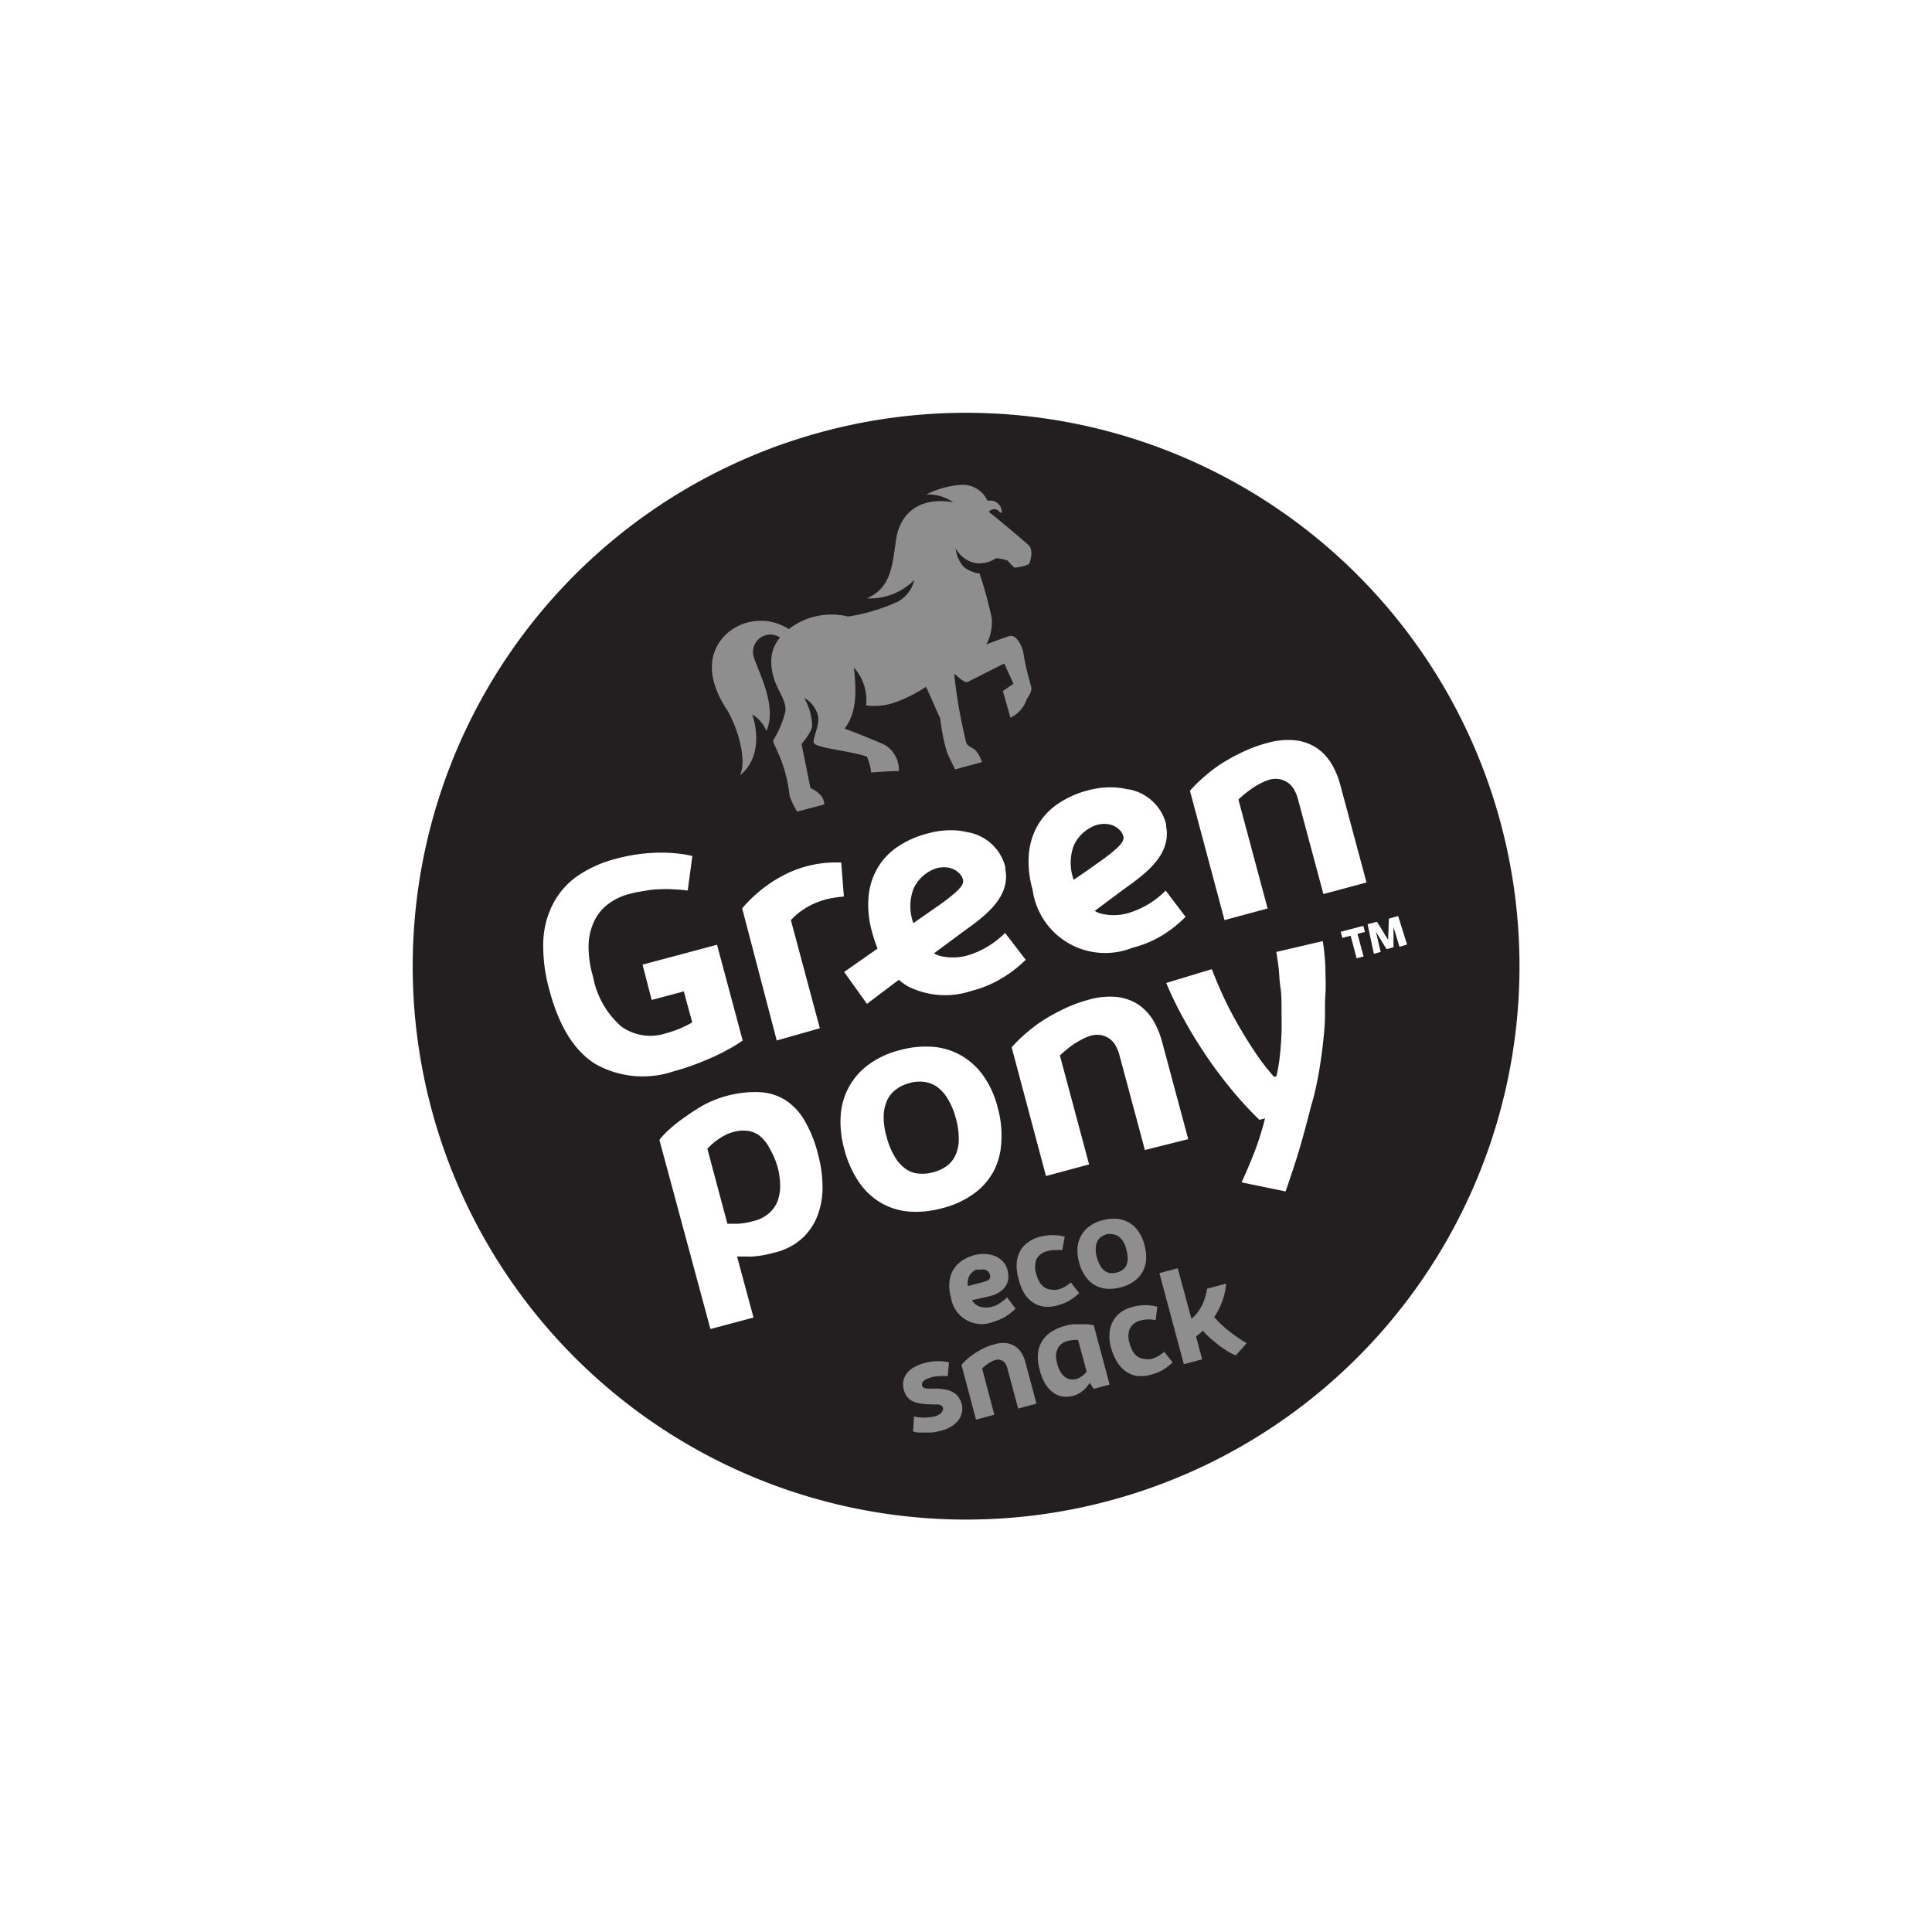 <?xml version="1.0" encoding="UTF-8"?> <svg xmlns="http://www.w3.org/2000/svg" id="Слой_1" data-name="Слой 1" viewBox="0 0 158.22 158.22"><defs><style>.cls-1{fill:#231f20;}.cls-2{fill:#8d8e8d;}</style></defs><path class="cls-1" d="M77.62,90a3.19,3.19,0,0,0-.89-1,2.33,2.33,0,0,0-1.06-.4,2.88,2.88,0,0,0-1.19.1,3,3,0,0,0-1.1.52,2.35,2.35,0,0,0-.73.89,3.35,3.35,0,0,0-.28,1.28,5.56,5.56,0,0,0,.23,1.67,6,6,0,0,0,.67,1.66,3.17,3.17,0,0,0,.89,1,2.15,2.15,0,0,0,1.07.39,3.35,3.35,0,0,0,1.2-.11,3.18,3.18,0,0,0,1.1-.51,2.26,2.26,0,0,0,.72-.89,3.2,3.2,0,0,0,.27-1.3,6.34,6.34,0,0,0-.25-1.75A5.75,5.75,0,0,0,77.62,90Z"></path><path class="cls-1" d="M63,94a3,3,0,0,0-.81-1,2,2,0,0,0-1-.39,2.9,2.9,0,0,0-1.15.1,3.21,3.21,0,0,0-.67.26,4.87,4.87,0,0,0-.59.36,5.25,5.25,0,0,0-.49.39q-.21.19-.36.36l1.64,6.14c.25,0,.53,0,.85,0a5.73,5.73,0,0,0,1.23-.21A3,3,0,0,0,63,99.34a2.6,2.6,0,0,0,.69-1,3.77,3.77,0,0,0,.2-1.32,6.27,6.27,0,0,0-.21-1.45A6.77,6.77,0,0,0,63,94Z"></path><path class="cls-1" d="M77.09,74c2-1.45,1.89-1.75,1.68-2.2a1.05,1.05,0,0,0-.2-.27,1.66,1.66,0,0,0-.77-.45h0a2.21,2.21,0,0,0-1.26.08,3.14,3.14,0,0,0-1.74,1.65,4.06,4.06,0,0,0,0,2.79Z"></path><path class="cls-1" d="M122.89,67.38a45.32,45.32,0,1,0-32,55.51A45.32,45.32,0,0,0,122.89,67.38ZM84.26,69.92A5.65,5.65,0,0,1,85,67.56a5.46,5.46,0,0,1,1.65-1.74,7.83,7.83,0,0,1,2.43-1.09,7,7,0,0,1,2.26-.24,5.67,5.67,0,0,1,1,.15h.08a3.87,3.87,0,0,1,3.08,2.86l0,.19h0c.47,2.45-2,4.07-3.57,5.21L89.65,74.6a2.06,2.06,0,0,0,.48.21,4.33,4.33,0,0,0,2.45-.09,7.16,7.16,0,0,0,2.88-1.79l1.63,2.15a10,10,0,0,1-1.94,1.54,9,9,0,0,1-2.42,1,6,6,0,0,1-8.17-4.78A8.14,8.14,0,0,1,84.26,69.92ZM71.43,76.37a8.06,8.06,0,0,1-.3-2.93,5.6,5.6,0,0,1,.74-2.36,5.36,5.36,0,0,1,1.65-1.74A7.83,7.83,0,0,1,76,68.25,7,7,0,0,1,78.22,68a5.71,5.71,0,0,1,1,.15h0l0,0A3.85,3.85,0,0,1,82.33,71l0,.18h0c.48,2.45-2,4.06-3.57,5.21l-2.27,1.68a2.06,2.06,0,0,0,.48.21,4.42,4.42,0,0,0,2.45-.09,7.33,7.33,0,0,0,2.89-1.79L84,78.6A10,10,0,0,1,82,80.14a9,9,0,0,1-2.42,1,6.77,6.77,0,0,1-5.2-.35,4.52,4.52,0,0,1-.77-.55L71,82.21,69.13,79.6l2.74-1.92A9.58,9.58,0,0,1,71.43,76.37ZM48.77,87.14q-2.58-1.59-3.76-6a13.26,13.26,0,0,1-.52-4,7.26,7.26,0,0,1,.8-3.12,6.34,6.34,0,0,1,2-2.28,10,10,0,0,1,3.22-1.43,13.6,13.6,0,0,1,1.73-.35,13.87,13.87,0,0,1,1.66-.13,12.38,12.38,0,0,1,1.52.06,10.06,10.06,0,0,1,1.28.21l-.38,2.83c-.38-.05-.77-.08-1.18-.1a10.28,10.28,0,0,0-1.24,0c-.42,0-.83.08-1.24.15a10.34,10.34,0,0,0-1.16.24,4.86,4.86,0,0,0-1.75.86,3.74,3.74,0,0,0-1.12,1.43,4.89,4.89,0,0,0-.43,2A8.74,8.74,0,0,0,48.57,80a7.15,7.15,0,0,0,2.32,4.07,4.08,4.08,0,0,0,3.65.55,9.7,9.7,0,0,0,1.15-.39c.37-.16.71-.33,1-.5L56,81.19l-2.63.7L52.62,79l6.1-1.63,2.1,7.84a10.85,10.85,0,0,1-1.2.74c-.45.25-.92.48-1.42.7s-1,.42-1.52.61-1,.34-1.5.47A7.89,7.89,0,0,1,48.77,87.14ZM67,99.42a5,5,0,0,1-1.24,1.93,5.08,5.08,0,0,1-2.29,1.22c-.38.1-.72.18-1,.23s-.58.08-.83.1-.48,0-.68,0l-.6,0,1.35,5-3.53.94L54,93.35a7,7,0,0,1,.87-.91,11.65,11.65,0,0,1,1.29-1,14.22,14.22,0,0,1,1.57-1,9,9,0,0,1,4.43-1,4.38,4.38,0,0,1,2.14.64,4.9,4.9,0,0,1,1.59,1.69A10.37,10.37,0,0,1,67,94.56a10.55,10.55,0,0,1,.36,2.5A6.53,6.53,0,0,1,67,99.42Zm-.17-25.49a5.72,5.72,0,0,0-1.06.57,4.82,4.82,0,0,0-1,.86l2.37,8.85-3.53,1L60.78,74.39a11.25,11.25,0,0,1,3.79-2.91,9.27,9.27,0,0,1,4.32-.84l.22,2.78a11.16,11.16,0,0,0-1.14.16A5.89,5.89,0,0,0,66.84,73.93ZM82,93.59A5.74,5.74,0,0,1,81.33,96a5.5,5.5,0,0,1-1.64,1.8,7.53,7.53,0,0,1-2.51,1.14,8.07,8.07,0,0,1-2.74.28,5.46,5.46,0,0,1-2.32-.73,5.66,5.66,0,0,1-1.79-1.7,8.65,8.65,0,0,1-1.19-2.69,8.19,8.19,0,0,1-.29-2.77,5.59,5.59,0,0,1,2.33-4.18A7.33,7.33,0,0,1,73.7,86a7.92,7.92,0,0,1,2.57-.28,5.55,5.55,0,0,1,2.32.65A5.74,5.74,0,0,1,80.46,88a7.79,7.79,0,0,1,1.25,2.72A8.52,8.52,0,0,1,82,93.59Zm11.76.59-2.07-7.72a3.31,3.31,0,0,0-.27-.72,1.75,1.75,0,0,0-.45-.59,1.72,1.72,0,0,0-.67-.35,1.91,1.91,0,0,0-.91,0,3.91,3.91,0,0,0-.75.3c-.25.13-.5.28-.73.43s-.44.32-.63.48-.35.3-.48.43l2.39,8.92-3.53.95L82.85,85.77a11.64,11.64,0,0,1,1-1,13.52,13.52,0,0,1,1.42-1.11,15.76,15.76,0,0,1,1.78-1,11.45,11.45,0,0,1,2.08-.78,6.12,6.12,0,0,1,2.36-.23,4,4,0,0,1,1.75.63,4.21,4.21,0,0,1,1.2,1.28,6.85,6.85,0,0,1,.72,1.73l2.15,8ZM108.48,84c-.06.84-.15,1.66-.26,2.45s-.23,1.54-.38,2.25a19.07,19.07,0,0,1-.47,1.88c-.11.43-.24.95-.4,1.54s-.33,1.22-.52,1.87-.39,1.28-.6,1.9-.39,1.19-.57,1.68l-3.6-.74c.36-.79.72-1.63,1.07-2.53a24.26,24.26,0,0,0,.85-2.71l-.46.12a29.81,29.81,0,0,1-2.4-2.62c-.76-.93-1.46-1.88-2.1-2.84s-1.23-1.94-1.76-2.91a29.23,29.23,0,0,1-1.37-2.84l3.73-1.13c.3.77.63,1.56,1,2.35s.79,1.58,1.23,2.34.9,1.5,1.38,2.21a18,18,0,0,0,1.49,1.92l.19-.05a14.33,14.33,0,0,0,.29-1.72c.06-.61.11-1.23.13-1.87s0-1.26,0-1.9,0-1.23-.09-1.8-.09-1.11-.15-1.61-.13-.92-.19-1.28l3.81-.89a19.52,19.52,0,0,1,.21,2.07c0,.76.06,1.55,0,2.36S108.54,83.11,108.48,84Zm3.19-5.67-.57.15-.49-1.85-.68.18-.13-.5,1.85-.49.13.5-.61.16Zm-3.29-5.11-2.07-7.72a3.13,3.13,0,0,0-.27-.72,1.75,1.75,0,0,0-.45-.59,1.72,1.72,0,0,0-.67-.35,1.79,1.79,0,0,0-.91,0,3.91,3.91,0,0,0-.75.3,5.83,5.83,0,0,0-.73.43q-.34.24-.63.48a5.49,5.49,0,0,0-.48.43l2.39,8.92-3.53.95L97.45,64.76a10.38,10.38,0,0,1,1-1,12.34,12.34,0,0,1,1.42-1.12,15.74,15.74,0,0,1,1.78-1,11.45,11.45,0,0,1,2.08-.78,6.11,6.11,0,0,1,2.36-.23,4,4,0,0,1,1.75.63,4.21,4.21,0,0,1,1.2,1.28,6.85,6.85,0,0,1,.72,1.73l2.15,8Zm6.23,4.32-.49-1.63,0,1.67-.57.15-.87-1.42.39,1.65-.56.15L112,75.69l.77-.2.91,1.48.06-1.74.76-.21.73,2.33Z"></path><path class="cls-1" d="M90.22,70.45c2-1.44,1.89-1.75,1.68-2.2a1.05,1.05,0,0,0-.2-.27,1.66,1.66,0,0,0-.77-.45h0a2.21,2.21,0,0,0-1.26.08,3.14,3.14,0,0,0-1.74,1.65,4.06,4.06,0,0,0,0,2.79C89.14,71.23,90,70.61,90.22,70.45Z"></path><path class="cls-2" d="M79.6,106.48a1.16,1.16,0,0,0,.65.53,1.87,1.87,0,0,0,1,0,1.91,1.91,0,0,0,.36-.13,3.37,3.37,0,0,0,.32-.19l.29-.21.26-.23.69.92a5.21,5.21,0,0,1-.82.65,4.14,4.14,0,0,1-1,.43,2.54,2.54,0,0,1-3.47-2,3.27,3.27,0,0,1-.13-1.25,2.5,2.5,0,0,1,.31-1,2.35,2.35,0,0,1,.7-.74,3.29,3.29,0,0,1,1-.46,2.71,2.71,0,0,1,1-.1,2.3,2.3,0,0,1,.81.2,1.89,1.89,0,0,1,.6.45,1.53,1.53,0,0,1,.33.63,2.11,2.11,0,0,1,.08.62,1.32,1.32,0,0,1-.16.61,1.63,1.63,0,0,1-.48.55,2.73,2.73,0,0,1-.89.39Zm.46-2.53a1,1,0,0,0-.41.21,1,1,0,0,0-.26.32,1.34,1.34,0,0,0-.13.4,2.13,2.13,0,0,0,0,.44L80.5,105l.28-.09a.56.56,0,0,0,.2-.12.29.29,0,0,0,.1-.16.41.41,0,0,0,0-.22.69.69,0,0,0-.16-.28.82.82,0,0,0-.25-.16,1,1,0,0,0-.3,0A1.55,1.55,0,0,0,80.06,104Z"></path><path class="cls-2" d="M83.4,104.67a3.7,3.7,0,0,1-.14-1.2,2.43,2.43,0,0,1,.28-1,2.06,2.06,0,0,1,.65-.73,2.69,2.69,0,0,1,1-.46,4,4,0,0,1,1-.13,3.66,3.66,0,0,1,1,.13L87,102.38a2.52,2.52,0,0,0-.6,0,1.93,1.93,0,0,0-.61.08,1.31,1.31,0,0,0-.91.67,1.81,1.81,0,0,0,0,1.25,2.22,2.22,0,0,0,.28.66,1.27,1.27,0,0,0,.4.4,1.1,1.1,0,0,0,.5.17,1.62,1.62,0,0,0,.57,0,2.6,2.6,0,0,0,.59-.24,4.14,4.14,0,0,0,.48-.34l.68.87-.36.31-.4.28a5.14,5.14,0,0,1-.47.23,3.42,3.42,0,0,1-.54.18,2.71,2.71,0,0,1-1.21.09,2.09,2.09,0,0,1-.92-.41,2.35,2.35,0,0,1-.66-.77A4.19,4.19,0,0,1,83.4,104.67Z"></path><path class="cls-2" d="M88.37,103.37a3.53,3.53,0,0,1-.13-1.18,2.43,2.43,0,0,1,.3-1,2.39,2.39,0,0,1,.69-.77,3,3,0,0,1,1.07-.49,3.47,3.47,0,0,1,1.1-.12,2.36,2.36,0,0,1,1,.28,2.28,2.28,0,0,1,.79.7,3.31,3.31,0,0,1,.53,1.15,3.66,3.66,0,0,1,.14,1.23,2.39,2.39,0,0,1-.3,1,2.27,2.27,0,0,1-.69.76,3.1,3.1,0,0,1-1.07.49,3.43,3.43,0,0,1-1.17.12,2.35,2.35,0,0,1-1-.31,2.5,2.5,0,0,1-.76-.73A3.45,3.45,0,0,1,88.37,103.37Zm1.46-.4a2.82,2.82,0,0,0,.29.71,1.42,1.42,0,0,0,.38.42.94.94,0,0,0,.45.16,1.3,1.3,0,0,0,.51-.05,1.56,1.56,0,0,0,.47-.21,1.06,1.06,0,0,0,.31-.38,1.35,1.35,0,0,0,.11-.55,2.77,2.77,0,0,0-.11-.75,2.26,2.26,0,0,0-.27-.66,1.38,1.38,0,0,0-.38-.41,1,1,0,0,0-.45-.17,1.29,1.29,0,0,0-.51,0,1.4,1.4,0,0,0-.46.22,1,1,0,0,0-.31.38,1.19,1.19,0,0,0-.12.54A2.34,2.34,0,0,0,89.83,103Z"></path><path class="cls-2" d="M74.85,116a3.77,3.77,0,0,0,.92.09,3.44,3.44,0,0,0,.8-.1,1.36,1.36,0,0,0,.3-.13.84.84,0,0,0,.23-.18.59.59,0,0,0,.12-.2.38.38,0,0,0,0-.21.27.27,0,0,0-.11-.15.71.71,0,0,0-.23-.1,2.9,2.9,0,0,0-.39,0L76,115a4.59,4.59,0,0,1-.67-.07,2,2,0,0,1-.57-.17,1.19,1.19,0,0,1-.45-.35A1.7,1.7,0,0,1,74,113a1.52,1.52,0,0,1,.33-.61,2,2,0,0,1,.58-.45,3,3,0,0,1,.76-.3,4.42,4.42,0,0,1,1.12-.17,3.84,3.84,0,0,1,.93.1l-.11,1.13a4.73,4.73,0,0,0-.73,0,2.61,2.61,0,0,0-.59.09,2.12,2.12,0,0,0-.36.13.81.81,0,0,0-.26.15.53.53,0,0,0-.15.19.36.36,0,0,0,0,.23.28.28,0,0,0,.15.17,1.05,1.05,0,0,0,.29.06h.8a4.12,4.12,0,0,1,.78.1,2.07,2.07,0,0,1,.58.24,1.24,1.24,0,0,1,.4.39,1.72,1.72,0,0,1,.24.53,1.48,1.48,0,0,1,0,.75,1.69,1.69,0,0,1-.31.63,2.29,2.29,0,0,1-.58.48,3.12,3.12,0,0,1-.77.32,5.85,5.85,0,0,1-.75.15,5.16,5.16,0,0,1-.66,0,2.86,2.86,0,0,1-.53,0,2.49,2.49,0,0,1-.38-.08Z"></path><path class="cls-2" d="M78.74,111.78a5.41,5.41,0,0,1,.42-.44c.18-.15.38-.31.61-.47a6.07,6.07,0,0,1,.76-.44,4,4,0,0,1,.88-.33,2.41,2.41,0,0,1,1-.1,1.6,1.6,0,0,1,.74.27,1.65,1.65,0,0,1,.51.54,2.63,2.63,0,0,1,.31.73l.91,3.41-1.5.4-.88-3.28a1.21,1.21,0,0,0-.11-.3.83.83,0,0,0-.19-.26.87.87,0,0,0-.29-.14.71.71,0,0,0-.38,0,1.27,1.27,0,0,0-.32.13l-.31.18-.27.21a1.2,1.2,0,0,0-.2.18l1,3.79-1.5.4Z"></path><path class="cls-2" d="M85.14,112.15a3.64,3.64,0,0,1-.14-1.31,2.37,2.37,0,0,1,.34-1,2.33,2.33,0,0,1,.76-.77,3.75,3.75,0,0,1,1.13-.49,4.53,4.53,0,0,1,.64-.13c.21,0,.41,0,.61,0a5.35,5.35,0,0,1,.58,0l.51.07,1.3,4.87-1.31.35-.32-.49c-.06.09-.13.19-.21.29a2,2,0,0,1-.28.3,2.16,2.16,0,0,1-.38.27,2.1,2.1,0,0,1-1.37.25,1.71,1.71,0,0,1-.78-.34,2.56,2.56,0,0,1-.64-.73A4.2,4.2,0,0,1,85.14,112.15Zm1.44-.47a2.33,2.33,0,0,0,.27.67,1.52,1.52,0,0,0,.36.42,1.12,1.12,0,0,0,.42.18,1,1,0,0,0,.45,0,1.44,1.44,0,0,0,.53-.25,1.92,1.92,0,0,0,.38-.37l-.7-2.59a1.5,1.5,0,0,0-.33,0,2.27,2.27,0,0,0-.53.08,1.37,1.37,0,0,0-.5.24,1.05,1.05,0,0,0-.32.4,1.54,1.54,0,0,0-.13.56A2.75,2.75,0,0,0,86.58,111.68Z"></path><path class="cls-2" d="M91,110.42a3.47,3.47,0,0,1-.14-1.21,2.43,2.43,0,0,1,.28-1,2.26,2.26,0,0,1,.64-.74,3,3,0,0,1,1-.45,3.83,3.83,0,0,1,1-.13,3.39,3.39,0,0,1,1,.13l-.14,1.09a3.21,3.21,0,0,0-.6-.06,2.25,2.25,0,0,0-.61.09,1.31,1.31,0,0,0-.91.67,1.86,1.86,0,0,0,0,1.25,2.91,2.91,0,0,0,.28.66,1.38,1.38,0,0,0,.4.4,1.14,1.14,0,0,0,.51.17,1.62,1.62,0,0,0,.57,0,2.6,2.6,0,0,0,.59-.24,5.85,5.85,0,0,0,.48-.34l.68.87-.37.31a4,4,0,0,1-.4.28,3.94,3.94,0,0,1-.46.23,4.27,4.27,0,0,1-.54.18,2.87,2.87,0,0,1-1.21.09,2.09,2.09,0,0,1-.92-.41,2.5,2.5,0,0,1-.67-.77A4.6,4.6,0,0,1,91,110.42Z"></path><path class="cls-2" d="M100.07,106.63a5.93,5.93,0,0,1-.63,1.23,8,8,0,0,0,.58.61c.22.2.45.4.7.59s.48.37.72.53.46.3.66.41l-.89,1a4,4,0,0,1-.66-.33c-.24-.15-.49-.32-.74-.5l-.71-.59a8.19,8.19,0,0,1-.59-.6l-.28.25-.28.22.5,1.87-1.5.4-2-7.46,1.5-.4L97.57,108a3.18,3.18,0,0,0,.51-.53,3.73,3.73,0,0,0,.37-.6,4.6,4.6,0,0,0,.25-.65,5.15,5.15,0,0,0,.15-.68l1.56-.42A5.27,5.27,0,0,1,100.07,106.63Z"></path><path class="cls-2" d="M84.22,44.63c-.34-.31-2.33-2-3.25-2.72a1.31,1.31,0,0,1,.24-.17.58.58,0,0,1,.43,0c.14.07.24.25.4.27a1,1,0,0,0-.21-.67l-.06-.06A.9.9,0,0,0,81,41h-.11a.23.23,0,0,1-.1-.15,2.24,2.24,0,0,0-2-1.15,7.41,7.41,0,0,0-2.94.8,3.5,3.5,0,0,1,2.22.64c-2.55-.46-4.32.7-4.68,3C73.07,46.32,73,48.12,71,49a5.1,5.1,0,0,0,3.88-1.51,2.76,2.76,0,0,1-1.33,1.77,15.19,15.19,0,0,1-4.09,1.23,5.77,5.77,0,0,0-4.61.84l-.25.19a4.22,4.22,0,0,0-4.76.11c-1.52,1.13-2.42,3.37-.24,6.6.91,1.62,1.56,4.07,1,5.27,2.21-1.81,1-5,1-5a2.85,2.85,0,0,1,1.16,1.36c1-2.16-.94-5.33-1.08-6.29a1.42,1.42,0,0,1,2.2-1.36,3,3,0,0,0-.72,1.89l0,0c0,2.09,1.19,2.82,1.17,4.09a7.82,7.82,0,0,1-1,2.42c-.13.28,1,1.6,1.34,4.59a7.25,7.25,0,0,0,.61,1.27l2.22-.59c0-.15,0-.83-1.13-1.34-.27-1.38-.73-3.61-.73-3.61s.87-1,.87-1.49a4.9,4.9,0,0,0-.66-2.3,2.36,2.36,0,0,1,1.14,1.48c.16.74-.49,2-.34,2.19,0,.43,3,.68,4.34,1.15a4.08,4.08,0,0,1,.35,1.3s1.83-.13,2.27-.11a2.37,2.37,0,0,0-1.09-2.11c-.21-.14-2.34-1-3.35-1.37,1.07-1.4.94-3.27.76-5a4,4,0,0,1,1,3.1,5.22,5.22,0,0,0,2.26-.21,11.65,11.65,0,0,0,2.65-1.32L77,58.85a16.17,16.17,0,0,0,.55,2.75c.28.65.67,1.41.67,1.41l2.2-.6c-.5-1.39-.93-1-1.28-1.55a41.56,41.56,0,0,1-1-5.7c.45.41.91.78,1.1.69l3-1.51L83,56l-.87.59.62,2.19a2.61,2.61,0,0,0,1.32-1.47c0-.12.53-.62.36-1.15a22.74,22.74,0,0,1-.62-2.66c0-.27-.48-1.6-1.16-1.41-.23.07-1,.35-1.87.68a3.94,3.94,0,0,0,.44-2.15,33.71,33.71,0,0,0-1-3.65,2.66,2.66,0,0,1-1.3-.55,2.75,2.75,0,0,1-.66-1.52,2.37,2.37,0,0,0,1.65,1.22,2.45,2.45,0,0,0,1.6-.37c.2-.1,1,.15,1,.15a6,6,0,0,0,.57.59c.1,0,1.1-.14,1.21-.35S84.65,45,84.22,44.63Z"></path></svg> 
